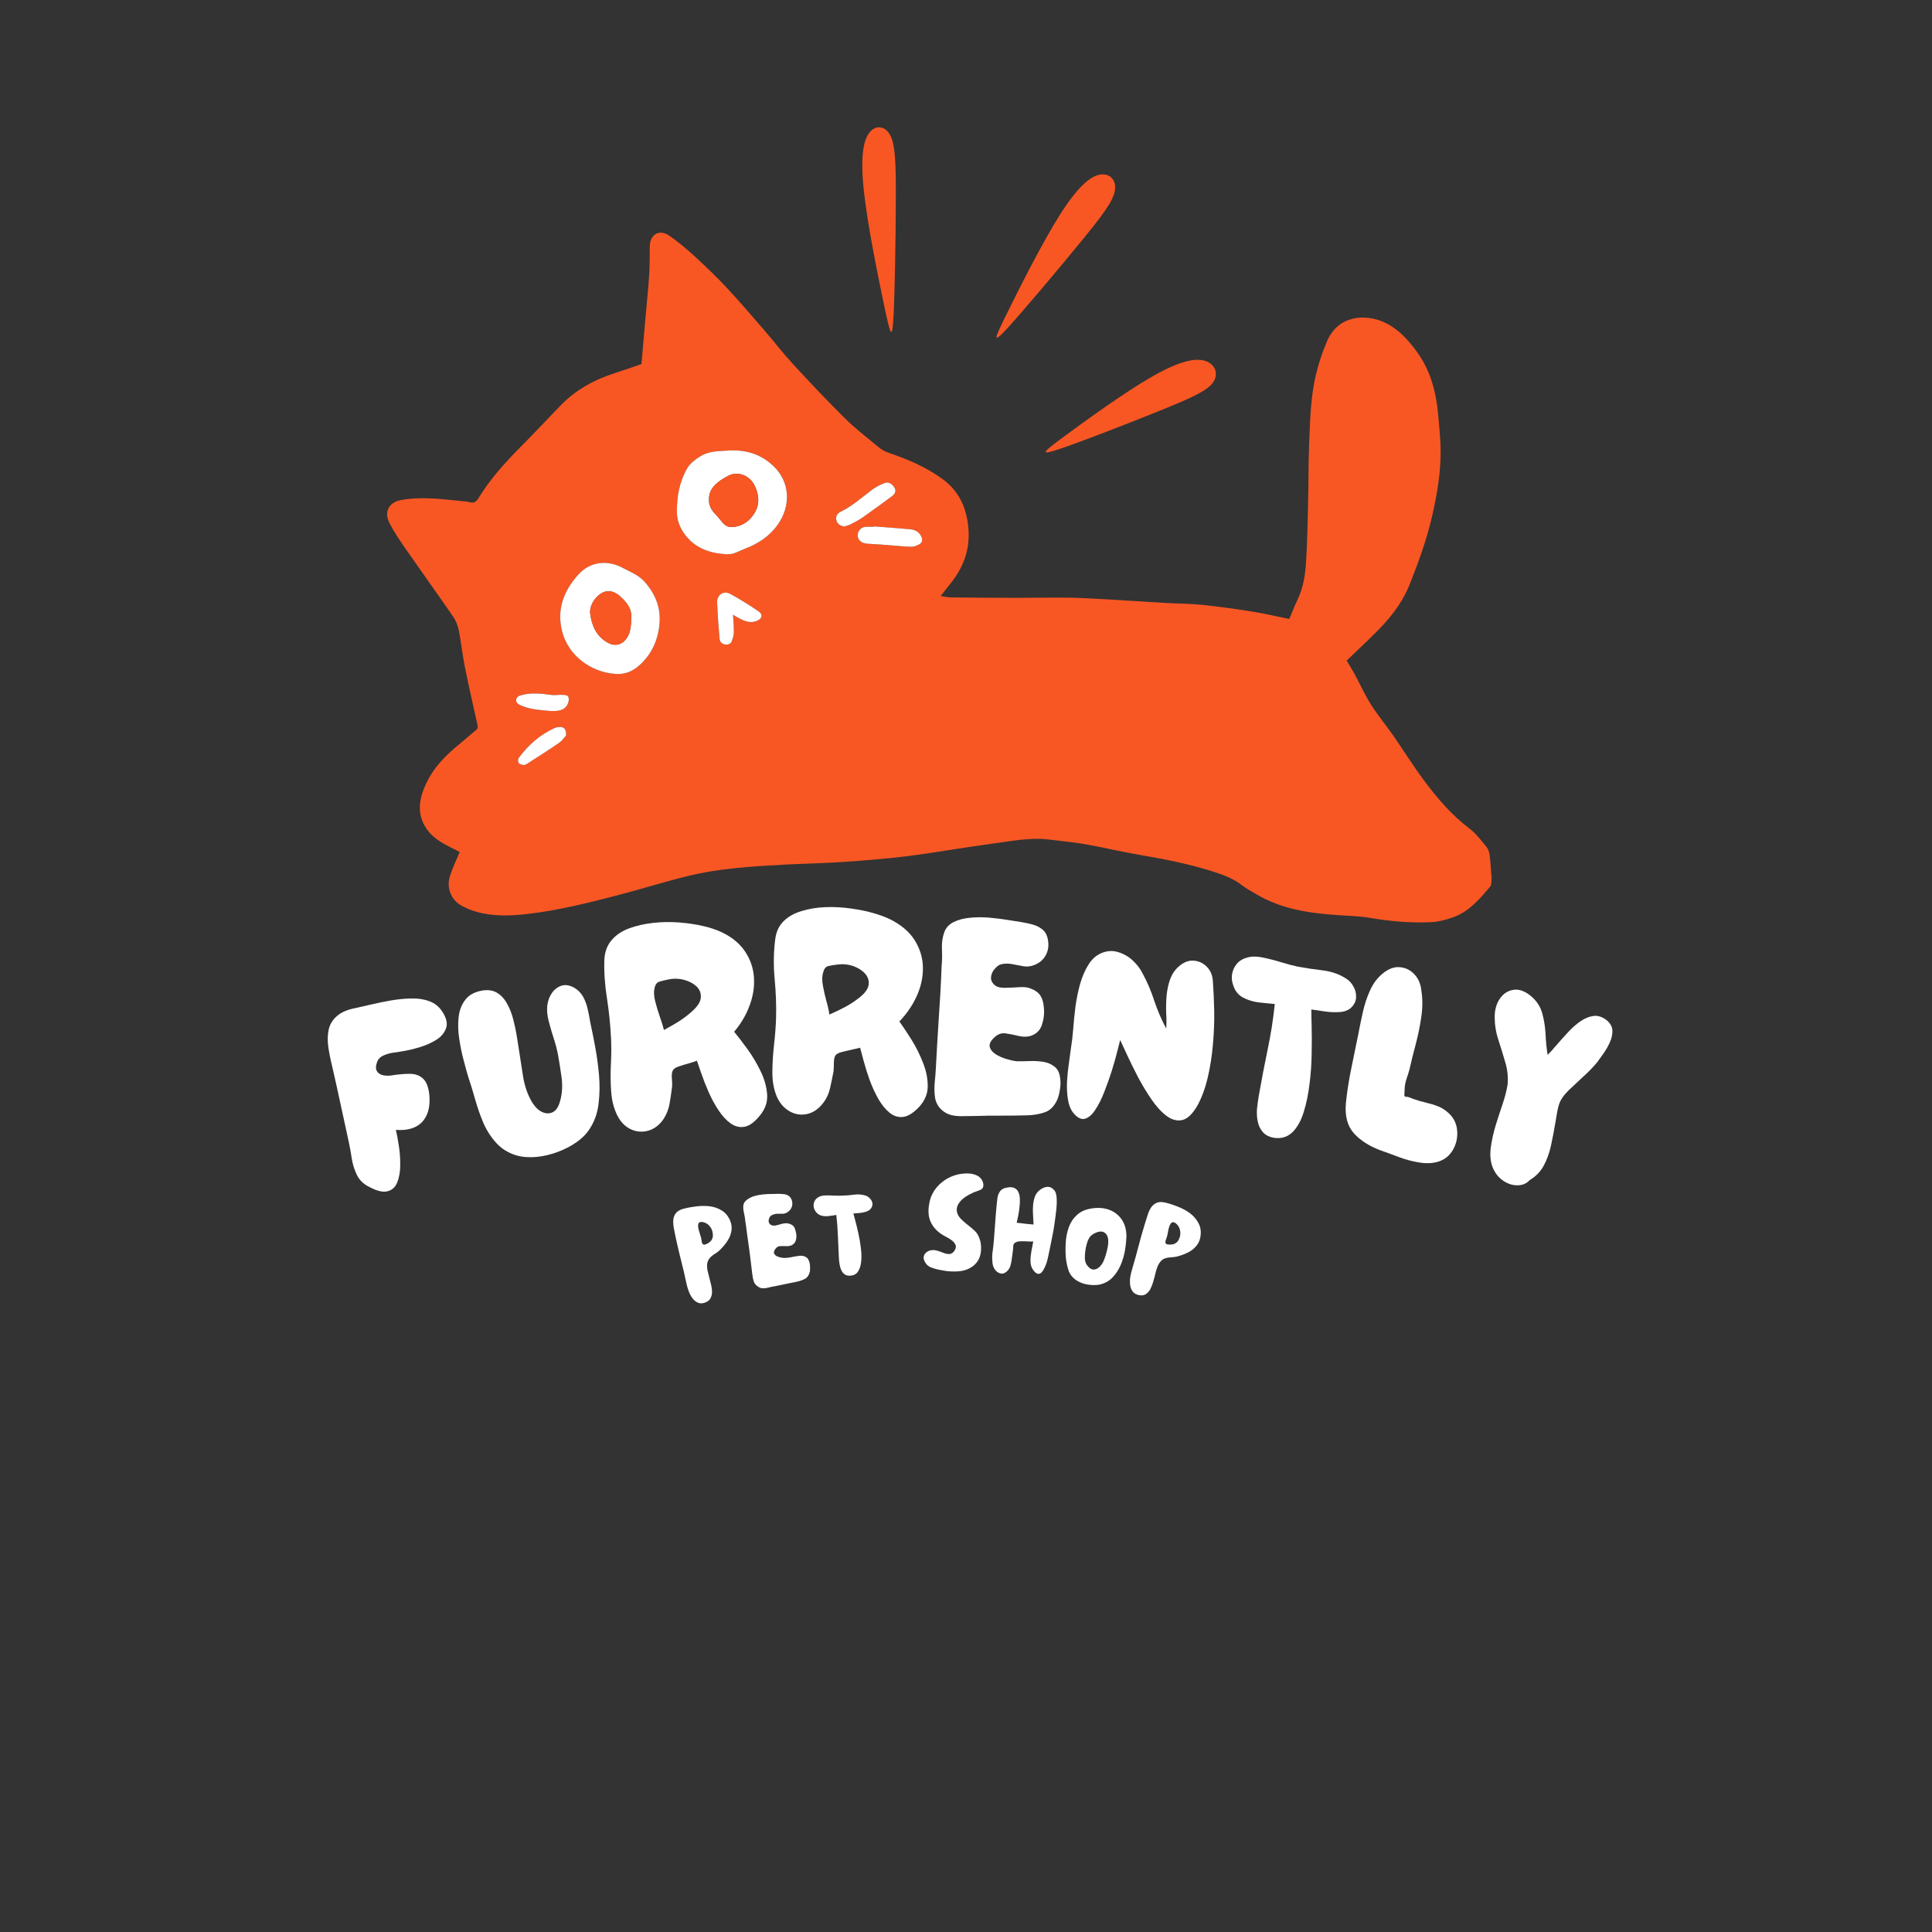 <svg xmlns="http://www.w3.org/2000/svg" xmlns:xlink="http://www.w3.org/1999/xlink" width="250" zoomAndPan="magnify" viewBox="0 0 187.5 187.5" height="250" preserveAspectRatio="xMidYMid meet" version="1.0"><rect x="0" y="0" width="187.5" height="187.5" fill="#333333" stroke="none"/><defs><g/><clipPath id="5a9a03a609"><path d="M 37.238 22.211 L 144.953 22.211 L 144.953 89.531 L 37.238 89.531 Z M 37.238 22.211 " clip-rule="nonzero"/></clipPath><clipPath id="19336f5b92"><path d="M 83 12 L 118 12 L 118 44 L 83 44 Z M 83 12 " clip-rule="nonzero"/></clipPath><clipPath id="fd7d60e9bd"><path d="M 75.223 22.48 L 93.137 3.391 L 123.137 31.547 L 105.219 50.637 Z M 75.223 22.48 " clip-rule="nonzero"/></clipPath><clipPath id="65a1cf125c"><path d="M 75.223 22.48 L 93.137 3.391 L 123.137 31.547 L 105.219 50.637 Z M 75.223 22.48 " clip-rule="nonzero"/></clipPath><clipPath id="de52b687af"><rect x="0" width="133" y="0" height="50"/></clipPath><clipPath id="48ba3aa946"><rect x="0" width="56" y="0" height="24"/></clipPath></defs><g clip-path="url(#5a9a03a609)"><path fill="#f85724" d="M 44.617 82.684 C 44.008 82.363 43.316 82.062 42.695 81.656 C 41.754 81.051 41.051 80.219 40.816 79.09 C 40.598 78.031 40.902 77.035 41.34 76.082 C 41.977 74.684 42.988 73.578 44.141 72.59 C 44.848 71.984 45.57 71.398 46.273 70.785 C 46.352 70.719 46.379 70.543 46.355 70.434 C 45.953 68.562 45.512 66.699 45.133 64.82 C 44.887 63.617 44.766 62.387 44.527 61.184 C 44.434 60.715 44.242 60.227 43.973 59.836 C 42.461 57.641 40.902 55.477 39.383 53.289 C 38.816 52.473 38.25 51.648 37.801 50.766 C 37.258 49.699 37.711 48.766 38.891 48.539 C 39.746 48.371 40.641 48.336 41.516 48.359 C 42.602 48.383 43.688 48.527 44.77 48.625 C 45.039 48.652 45.316 48.664 45.578 48.734 C 45.977 48.844 46.207 48.719 46.422 48.367 C 47.547 46.531 48.969 44.941 50.48 43.418 C 51.797 42.094 53.07 40.73 54.367 39.387 C 55.84 37.863 57.625 36.863 59.633 36.223 C 60.527 35.934 61.414 35.617 62.254 35.332 C 62.387 33.812 62.512 32.312 62.645 30.816 C 62.766 29.434 62.914 28.055 63.004 26.672 C 63.066 25.754 63.051 24.828 63.062 23.906 C 63.078 22.754 63.984 22.211 64.938 22.863 C 65.816 23.469 66.645 24.164 67.43 24.887 C 68.504 25.871 69.551 26.879 70.543 27.941 C 71.77 29.254 72.938 30.625 74.117 31.984 C 75.082 33.102 75.98 34.273 76.98 35.359 C 78.617 37.133 80.273 38.891 81.988 40.586 C 83 41.586 84.133 42.461 85.23 43.371 C 85.52 43.609 85.867 43.816 86.219 43.938 C 88.105 44.57 89.926 45.344 91.535 46.539 C 93.02 47.645 93.734 49.148 93.953 50.969 C 94.164 52.699 93.801 54.273 92.895 55.719 C 92.43 56.457 91.844 57.121 91.293 57.844 C 91.59 57.887 91.926 57.973 92.258 57.977 C 94.297 58 96.332 58.016 98.371 58.02 C 100.176 58.02 101.977 57.984 103.781 58.004 C 105.012 58.023 106.246 58.102 107.473 58.172 C 109.402 58.281 111.332 58.414 113.262 58.523 C 114.402 58.59 115.547 58.582 116.68 58.703 C 118.328 58.875 119.973 59.105 121.609 59.367 C 122.809 59.559 123.992 59.844 125.121 60.074 C 125.398 59.422 125.652 58.777 125.949 58.152 C 126.504 56.98 126.684 55.719 126.758 54.453 C 126.879 52.527 126.91 50.59 126.953 48.656 C 127 46.812 126.973 44.969 127.051 43.125 C 127.148 40.848 127.18 38.555 127.719 36.324 C 127.984 35.238 128.34 34.156 128.785 33.125 C 129.891 30.547 132.539 30.461 134.32 31.273 C 135.676 31.895 136.629 32.941 137.492 34.121 C 138.859 35.988 139.395 38.117 139.586 40.371 C 139.672 41.418 139.789 42.465 139.809 43.512 C 139.852 45.742 139.484 47.93 138.984 50.094 C 138.461 52.355 137.676 54.539 136.82 56.691 C 136.254 58.113 135.383 59.379 134.363 60.5 C 133.223 61.754 131.953 62.887 130.691 64.113 C 130.902 64.465 131.191 64.918 131.445 65.387 C 131.984 66.375 132.445 67.414 133.043 68.363 C 133.699 69.402 134.492 70.352 135.195 71.359 C 136.207 72.816 137.145 74.328 138.203 75.75 C 139.492 77.484 140.898 79.117 142.641 80.438 C 143.27 80.914 143.758 81.578 144.266 82.195 C 144.438 82.402 144.531 82.707 144.566 82.98 C 144.652 83.605 144.68 84.242 144.73 84.871 C 144.742 85 144.773 85.133 144.758 85.258 C 144.727 85.527 144.762 85.875 144.609 86.055 C 143.605 87.25 142.582 88.457 141.062 89.008 C 140.352 89.266 139.59 89.465 138.844 89.5 C 136.871 89.586 134.91 89.414 132.957 89.078 C 131.992 88.91 131 88.887 130.02 88.824 C 127.199 88.641 124.426 88.27 121.938 86.789 C 121.469 86.512 120.977 86.258 120.551 85.926 C 119.641 85.215 118.582 84.852 117.504 84.516 C 115.355 83.848 113.16 83.402 110.941 83.027 C 109.059 82.715 107.199 82.262 105.32 81.93 C 104.176 81.727 103.016 81.633 101.863 81.484 C 100.004 81.246 98.188 81.629 96.367 81.867 C 93.617 82.23 90.887 82.73 88.137 83.078 C 86.004 83.348 83.859 83.512 81.711 83.66 C 79.887 83.785 78.059 83.809 76.23 83.906 C 73.059 84.078 69.879 84.254 66.781 85.012 C 64.477 85.574 62.207 86.297 59.906 86.891 C 57.027 87.641 54.137 88.363 51.172 88.703 C 49.516 88.895 47.855 88.945 46.227 88.488 C 45.73 88.348 45.246 88.141 44.793 87.895 C 43.785 87.348 43.305 86.172 43.668 85.023 C 43.922 84.215 44.301 83.449 44.617 82.684 Z M 70.875 43.711 C 70.016 43.809 68.914 43.68 67.91 44.32 C 67.418 44.641 66.977 44.957 66.684 45.465 C 65.934 46.77 65.684 48.195 65.691 49.676 C 65.695 50.488 65.977 51.215 66.465 51.867 C 67.477 53.227 68.898 53.695 70.516 53.793 C 71.199 53.832 71.73 53.465 72.312 53.246 C 73.594 52.758 74.699 52.039 75.504 50.883 C 76.738 49.113 76.723 46.789 75.039 45.211 C 73.922 44.164 72.617 43.668 70.875 43.711 Z M 59.832 65.41 C 60.664 65.449 61.383 65.152 62 64.617 C 63.168 63.594 63.801 62.281 63.984 60.746 C 64.188 59.086 63.648 57.676 62.547 56.449 C 61.957 55.793 61.145 55.492 60.398 55.094 C 58.898 54.301 57.242 54.512 56.109 55.781 C 54.719 57.34 54.004 59.117 54.555 61.289 C 55.164 63.664 57.406 65.285 59.832 65.41 Z M 71.137 59.66 C 71.422 59.82 71.629 59.953 71.844 60.059 C 72.348 60.312 72.855 60.496 73.43 60.266 C 73.98 60.043 74.082 59.637 73.586 59.309 C 72.703 58.715 71.805 58.148 70.871 57.637 C 70.219 57.281 69.566 57.734 69.598 58.492 C 69.645 59.656 69.738 60.816 69.832 61.977 C 69.852 62.277 70.051 62.484 70.34 62.539 C 70.621 62.594 70.906 62.523 71.016 62.23 C 71.125 61.949 71.215 61.641 71.219 61.344 C 71.23 60.801 71.172 60.262 71.137 59.66 Z M 84.777 51.086 C 84.777 51.102 84.773 51.113 84.773 51.125 C 84.516 51.125 84.254 51.113 83.992 51.129 C 83.566 51.156 83.234 51.531 83.242 51.961 C 83.246 52.438 83.625 52.738 84.234 52.77 C 84.777 52.797 85.32 52.836 85.863 52.875 C 86.715 52.938 87.566 53.031 88.422 53.062 C 88.676 53.074 88.957 52.961 89.188 52.84 C 89.52 52.668 89.566 52.383 89.402 52.043 C 89.184 51.598 88.789 51.41 88.34 51.367 C 87.152 51.254 85.965 51.18 84.777 51.086 Z M 81.945 51.09 C 82.137 51.027 82.344 50.988 82.52 50.898 C 82.934 50.684 83.352 50.477 83.73 50.211 C 84.684 49.543 85.617 48.852 86.555 48.164 C 86.93 47.887 87 47.578 86.75 47.234 C 86.527 46.938 86.207 46.734 85.844 46.879 C 85.418 47.047 84.992 47.262 84.629 47.535 C 83.637 48.281 82.715 49.117 81.582 49.668 C 81.281 49.812 81.078 50.094 81.164 50.469 C 81.254 50.844 81.539 51.047 81.945 51.09 Z M 54.934 71.375 C 54.969 70.793 54.758 70.551 54.355 70.555 C 54.18 70.559 53.988 70.582 53.832 70.652 C 52.398 71.305 51.258 72.312 50.332 73.574 C 50.254 73.684 50.262 73.953 50.344 74.059 C 50.441 74.176 50.664 74.223 50.836 74.242 C 50.949 74.254 51.082 74.168 51.188 74.102 C 52.219 73.438 53.258 72.785 54.266 72.09 C 54.566 71.883 54.777 71.547 54.934 71.375 Z M 53.352 68.996 C 54.453 69.062 54.93 68.82 55.156 68.168 C 55.219 67.988 55.223 67.695 55.117 67.566 C 55.012 67.445 54.734 67.441 54.531 67.434 C 54.191 67.418 53.84 67.488 53.504 67.445 C 52.555 67.312 51.613 67.203 50.664 67.445 C 50.391 67.52 50.113 67.609 50.098 67.938 C 50.082 68.242 50.316 68.355 50.574 68.469 C 51.555 68.895 52.602 68.918 53.352 68.996 Z M 53.352 68.996 " fill-opacity="1" fill-rule="nonzero"/></g><path fill="#ffffff" d="M 70.875 43.711 C 72.617 43.668 73.922 44.164 75.039 45.211 C 76.723 46.789 76.738 49.113 75.504 50.883 C 74.699 52.035 73.594 52.758 72.312 53.246 C 71.73 53.465 71.199 53.836 70.516 53.793 C 68.898 53.695 67.477 53.227 66.461 51.867 C 65.977 51.215 65.695 50.488 65.691 49.676 C 65.684 48.195 65.934 46.77 66.684 45.465 C 66.977 44.957 67.418 44.641 67.91 44.32 C 68.914 43.676 70.016 43.809 70.875 43.711 Z M 68.812 48.48 C 68.781 49.055 69.043 49.5 69.426 49.898 C 69.594 50.07 69.754 50.254 69.902 50.441 C 70.234 50.863 70.531 51.23 71.199 51.145 C 72.188 51.016 72.848 50.461 73.289 49.676 C 73.742 48.867 73.648 47.969 73.246 47.141 C 72.762 46.148 71.633 45.703 70.742 46.145 C 70.375 46.328 70.012 46.543 69.691 46.797 C 69.16 47.223 68.781 47.75 68.812 48.48 Z M 68.812 48.48 " fill-opacity="1" fill-rule="nonzero"/><path fill="#ffffff" d="M 59.832 65.41 C 57.406 65.285 55.164 63.664 54.555 61.289 C 54.004 59.117 54.719 57.34 56.109 55.781 C 57.242 54.512 58.898 54.301 60.398 55.094 C 61.145 55.492 61.957 55.789 62.547 56.449 C 63.648 57.676 64.188 59.086 63.984 60.746 C 63.801 62.281 63.168 63.594 62 64.613 C 61.383 65.152 60.668 65.449 59.832 65.41 Z M 57.266 59.418 C 57.285 59.543 57.305 59.75 57.348 59.953 C 57.559 61.031 58.066 61.906 59.086 62.422 C 59.664 62.711 60.266 62.598 60.695 62.098 C 61.277 61.418 61.242 60.566 61.258 59.758 C 61.27 59.129 60.902 58.59 60.473 58.156 C 60.098 57.773 59.676 57.398 59.09 57.375 C 58.238 57.34 57.266 58.398 57.266 59.418 Z M 57.266 59.418 " fill-opacity="1" fill-rule="nonzero"/><path fill="#ffffff" d="M 71.137 59.66 C 71.172 60.262 71.23 60.801 71.219 61.344 C 71.215 61.641 71.125 61.949 71.016 62.23 C 70.906 62.523 70.621 62.594 70.34 62.539 C 70.047 62.484 69.852 62.277 69.832 61.977 C 69.738 60.816 69.645 59.656 69.598 58.492 C 69.562 57.734 70.219 57.281 70.871 57.637 C 71.805 58.148 72.707 58.715 73.586 59.309 C 74.082 59.637 73.98 60.043 73.43 60.266 C 72.855 60.496 72.348 60.312 71.844 60.059 C 71.629 59.953 71.422 59.82 71.137 59.66 Z M 71.137 59.66 " fill-opacity="1" fill-rule="nonzero"/><path fill="#ffffff" d="M 84.777 51.086 C 85.965 51.176 87.152 51.254 88.34 51.367 C 88.789 51.41 89.184 51.602 89.402 52.043 C 89.566 52.383 89.52 52.668 89.188 52.84 C 88.953 52.961 88.676 53.074 88.422 53.066 C 87.566 53.031 86.715 52.938 85.863 52.875 C 85.32 52.836 84.777 52.797 84.234 52.77 C 83.625 52.738 83.246 52.438 83.242 51.961 C 83.234 51.531 83.566 51.156 83.992 51.129 C 84.254 51.113 84.516 51.125 84.773 51.125 C 84.773 51.113 84.777 51.102 84.777 51.086 Z M 84.777 51.086 " fill-opacity="1" fill-rule="nonzero"/><path fill="#ffffff" d="M 81.945 51.09 C 81.539 51.047 81.254 50.844 81.168 50.469 C 81.078 50.094 81.281 49.812 81.582 49.668 C 82.715 49.117 83.637 48.281 84.629 47.535 C 84.992 47.262 85.418 47.047 85.844 46.879 C 86.211 46.734 86.531 46.938 86.75 47.234 C 87 47.578 86.93 47.887 86.555 48.164 C 85.617 48.852 84.684 49.543 83.73 50.211 C 83.352 50.477 82.934 50.684 82.523 50.898 C 82.344 50.988 82.137 51.027 81.945 51.09 Z M 81.945 51.09 " fill-opacity="1" fill-rule="nonzero"/><path fill="#ffffff" d="M 54.934 71.375 C 54.777 71.547 54.566 71.883 54.266 72.09 C 53.258 72.785 52.219 73.438 51.188 74.102 C 51.082 74.168 50.949 74.254 50.836 74.242 C 50.664 74.223 50.441 74.176 50.344 74.059 C 50.262 73.953 50.254 73.684 50.332 73.574 C 51.254 72.312 52.398 71.305 53.832 70.652 C 53.988 70.582 54.18 70.559 54.355 70.555 C 54.758 70.551 54.969 70.793 54.934 71.375 Z M 54.934 71.375 " fill-opacity="1" fill-rule="nonzero"/><path fill="#ffffff" d="M 53.352 68.996 C 52.602 68.918 51.555 68.895 50.574 68.469 C 50.316 68.355 50.082 68.242 50.098 67.938 C 50.113 67.609 50.391 67.52 50.664 67.445 C 51.613 67.203 52.555 67.312 53.504 67.445 C 53.84 67.492 54.191 67.422 54.531 67.434 C 54.734 67.441 55.012 67.445 55.117 67.566 C 55.223 67.695 55.219 67.988 55.156 68.168 C 54.93 68.82 54.453 69.066 53.352 68.996 Z M 53.352 68.996 " fill-opacity="1" fill-rule="nonzero"/><path fill="#f85724" d="M 68.812 48.48 C 68.781 47.75 69.16 47.223 69.691 46.797 C 70.012 46.539 70.375 46.328 70.742 46.145 C 71.633 45.703 72.762 46.148 73.242 47.141 C 73.648 47.969 73.742 48.867 73.289 49.676 C 72.848 50.457 72.188 51.016 71.199 51.145 C 70.531 51.23 70.234 50.863 69.902 50.441 C 69.75 50.254 69.59 50.07 69.426 49.895 C 69.043 49.5 68.781 49.055 68.812 48.48 Z M 68.812 48.48 " fill-opacity="1" fill-rule="nonzero"/><path fill="#f85724" d="M 57.266 59.418 C 57.266 58.398 58.238 57.34 59.09 57.375 C 59.676 57.398 60.098 57.773 60.473 58.156 C 60.902 58.59 61.27 59.129 61.258 59.758 C 61.242 60.566 61.277 61.418 60.695 62.098 C 60.266 62.598 59.664 62.711 59.086 62.422 C 58.066 61.906 57.559 61.031 57.344 59.953 C 57.305 59.75 57.285 59.543 57.266 59.418 Z M 57.266 59.418 " fill-opacity="1" fill-rule="nonzero"/><g clip-path="url(#19336f5b92)"><g clip-path="url(#fd7d60e9bd)"><g clip-path="url(#65a1cf125c)"><path fill="#f85724" d="M 86.938 19.477 C 86.926 23.066 86.844 28.445 86.711 30.789 C 86.582 33.137 86.398 32.449 85.805 29.641 C 85.215 26.836 84.211 21.91 83.848 18.617 C 83.484 15.324 83.762 13.664 84.367 12.883 C 84.973 12.098 85.906 12.191 86.402 13.141 C 86.898 14.086 86.953 15.887 86.938 19.477 Z M 111.855 36.523 C 109.215 38.031 105.48 40.734 103.363 42.293 C 101.246 43.855 100.742 44.273 102.805 43.582 C 104.867 42.895 109.496 41.098 112.566 39.855 C 115.637 38.613 117.145 37.934 117.723 37.117 C 118.297 36.301 117.945 35.352 116.992 35.031 C 116.043 34.711 114.496 35.02 111.855 36.523 Z M 106.734 16.949 C 105.777 17.125 104.551 18.18 102.844 20.875 C 101.145 23.57 98.961 27.906 97.734 30.395 C 96.508 32.883 96.234 33.516 97.762 31.859 C 99.285 30.199 102.609 26.25 104.793 23.586 C 106.977 20.922 108.02 19.543 108.199 18.508 C 108.379 17.469 107.691 16.773 106.734 16.949 Z M 106.734 16.949 " fill-opacity="1" fill-rule="nonzero"/></g></g></g><g transform="matrix(1, 0, 0, 1, 27, 80)"><g clip-path="url(#de52b687af)"><g fill="#ffffff" fill-opacity="1"><g transform="translate(7.686, 36.325)"><g><path d="M 0.969 -1.234 C 0.488 -1.504 0.141 -1.879 -0.078 -2.359 C -0.305 -2.836 -0.461 -3.348 -0.547 -3.891 C -0.629 -4.441 -0.723 -4.961 -0.828 -5.453 L -2.047 -11.062 C -2.18 -11.676 -2.32 -12.297 -2.469 -12.922 C -2.625 -13.547 -2.742 -14.156 -2.828 -14.75 C -2.91 -15.352 -2.895 -15.91 -2.781 -16.422 C -2.664 -16.93 -2.398 -17.363 -1.984 -17.719 C -1.578 -18.082 -0.969 -18.344 -0.156 -18.5 C 0.258 -18.594 0.766 -18.707 1.359 -18.844 C 1.961 -18.988 2.598 -19.117 3.266 -19.234 C 3.93 -19.348 4.586 -19.41 5.234 -19.422 C 5.879 -19.441 6.461 -19.352 6.984 -19.156 C 7.504 -18.969 7.922 -18.633 8.234 -18.156 C 8.648 -17.52 8.77 -16.973 8.594 -16.516 C 8.426 -16.055 8.102 -15.68 7.625 -15.391 C 7.145 -15.098 6.613 -14.863 6.031 -14.688 C 5.457 -14.52 4.957 -14.398 4.531 -14.328 C 4.25 -14.273 3.914 -14.223 3.531 -14.172 C 3.156 -14.117 2.82 -14.023 2.531 -13.891 C 2.238 -13.766 2.035 -13.566 1.922 -13.297 C 1.773 -12.891 1.766 -12.582 1.891 -12.375 C 2.016 -12.164 2.219 -12.031 2.5 -11.969 C 2.789 -11.914 3.094 -11.914 3.406 -11.969 C 4.051 -12.07 4.629 -12.117 5.141 -12.109 C 5.66 -12.098 6.078 -11.938 6.391 -11.625 C 6.711 -11.32 6.91 -10.785 6.984 -10.016 C 7.078 -8.898 6.844 -8.039 6.281 -7.438 C 5.719 -6.844 4.867 -6.586 3.734 -6.672 C 3.828 -6.285 3.922 -5.781 4.016 -5.156 C 4.117 -4.531 4.164 -3.895 4.156 -3.25 C 4.156 -2.602 4.055 -2.039 3.859 -1.562 C 3.672 -1.094 3.344 -0.805 2.875 -0.703 C 2.414 -0.598 1.781 -0.773 0.969 -1.234 Z M 0.969 -1.234 "/></g></g></g><g fill="#ffffff" fill-opacity="1"><g transform="translate(19.46, 33.375)"><g><path d="M 3.641 -1.25 C 2.859 -1.488 2.211 -1.891 1.703 -2.453 C 1.191 -3.016 0.773 -3.66 0.453 -4.391 C 0.141 -5.129 -0.125 -5.891 -0.344 -6.672 C -0.562 -7.453 -0.785 -8.18 -1.016 -8.859 C -1.148 -9.305 -1.301 -9.852 -1.469 -10.5 C -1.645 -11.156 -1.785 -11.844 -1.891 -12.562 C -2.004 -13.281 -2.023 -13.969 -1.953 -14.625 C -1.891 -15.281 -1.68 -15.844 -1.328 -16.312 C -0.984 -16.789 -0.441 -17.098 0.297 -17.234 C 0.879 -17.336 1.367 -17.27 1.766 -17.031 C 2.172 -16.789 2.5 -16.438 2.75 -15.969 C 3.008 -15.508 3.207 -15.008 3.344 -14.469 C 3.488 -13.926 3.602 -13.391 3.688 -12.859 C 3.77 -12.328 3.844 -11.863 3.906 -11.469 C 4.031 -10.664 4.164 -9.797 4.312 -8.859 C 4.469 -7.922 4.766 -7.086 5.203 -6.359 C 5.484 -5.922 5.801 -5.617 6.156 -5.453 C 6.52 -5.285 6.863 -5.281 7.188 -5.438 C 7.508 -5.594 7.742 -5.945 7.891 -6.5 C 8.098 -7.219 8.148 -7.973 8.047 -8.766 C 7.941 -9.555 7.82 -10.316 7.688 -11.047 C 7.594 -11.535 7.457 -12.051 7.281 -12.594 C 7.102 -13.145 6.941 -13.695 6.797 -14.25 C 6.648 -14.812 6.602 -15.332 6.656 -15.812 C 6.719 -16.27 6.867 -16.672 7.109 -17.016 C 7.359 -17.367 7.672 -17.602 8.047 -17.719 C 8.43 -17.832 8.848 -17.758 9.297 -17.5 C 9.66 -17.281 9.941 -16.988 10.141 -16.625 C 10.336 -16.258 10.484 -15.859 10.578 -15.422 C 10.68 -14.992 10.758 -14.594 10.812 -14.219 C 10.969 -13.508 11.129 -12.707 11.297 -11.812 C 11.461 -10.926 11.586 -10.008 11.672 -9.062 C 11.754 -8.113 11.742 -7.207 11.641 -6.344 C 11.547 -5.477 11.301 -4.711 10.906 -4.047 C 10.613 -3.516 10.18 -3.035 9.609 -2.609 C 9.035 -2.191 8.398 -1.852 7.703 -1.594 C 7.016 -1.332 6.312 -1.164 5.594 -1.094 C 4.875 -1.031 4.223 -1.082 3.641 -1.25 Z M 3.641 -1.25 "/></g></g></g><g fill="#ffffff" fill-opacity="1"><g transform="translate(32.497, 30.882)"><g><path d="M 14.266 -2.641 C 13.754 -1.992 13.254 -1.625 12.766 -1.531 C 12.285 -1.445 11.832 -1.555 11.406 -1.859 C 10.988 -2.16 10.602 -2.578 10.25 -3.109 C 9.895 -3.641 9.578 -4.219 9.297 -4.844 C 9.023 -5.469 8.789 -6.062 8.594 -6.625 C 8.406 -7.188 8.254 -7.625 8.141 -7.938 C 8.004 -7.883 7.766 -7.805 7.422 -7.703 C 7.078 -7.609 6.75 -7.508 6.438 -7.406 C 6.125 -7.301 5.926 -7.188 5.844 -7.062 C 5.727 -6.914 5.68 -6.66 5.703 -6.297 C 5.734 -5.941 5.742 -5.672 5.734 -5.484 C 5.672 -4.953 5.594 -4.41 5.5 -3.859 C 5.414 -3.305 5.223 -2.789 4.922 -2.312 C 4.523 -1.719 4.031 -1.332 3.438 -1.156 C 2.852 -0.988 2.285 -1.031 1.734 -1.281 C 1.18 -1.539 0.742 -1.984 0.422 -2.609 C 0.066 -3.316 -0.133 -4.117 -0.188 -5.016 C -0.25 -5.91 -0.254 -6.816 -0.203 -7.734 C -0.16 -8.648 -0.16 -9.484 -0.203 -10.234 C -0.266 -11.473 -0.395 -12.734 -0.594 -14.016 C -0.801 -15.305 -0.883 -16.555 -0.844 -17.766 C -0.801 -18.516 -0.566 -19.141 -0.141 -19.641 C 0.285 -20.141 0.848 -20.52 1.547 -20.781 C 2.254 -21.039 3.023 -21.219 3.859 -21.312 C 4.691 -21.406 5.531 -21.422 6.375 -21.359 C 7.219 -21.297 8 -21.18 8.719 -21.016 C 9.445 -20.848 10.055 -20.645 10.547 -20.406 C 11.555 -19.926 12.316 -19.297 12.828 -18.516 C 13.336 -17.742 13.617 -16.91 13.672 -16.016 C 13.734 -15.117 13.594 -14.211 13.25 -13.297 C 12.914 -12.379 12.414 -11.531 11.75 -10.75 C 12.133 -10.289 12.566 -9.727 13.047 -9.062 C 13.523 -8.406 13.945 -7.695 14.312 -6.938 C 14.688 -6.176 14.898 -5.422 14.953 -4.672 C 15.004 -3.93 14.773 -3.254 14.266 -2.641 Z M 4.938 -10.922 C 5.426 -11.18 5.906 -11.457 6.375 -11.75 C 6.852 -12.051 7.297 -12.391 7.703 -12.766 C 8.223 -13.234 8.492 -13.672 8.516 -14.078 C 8.547 -14.492 8.41 -14.848 8.109 -15.141 C 7.805 -15.43 7.41 -15.645 6.922 -15.781 C 6.43 -15.914 5.945 -15.938 5.469 -15.844 C 5.07 -15.77 4.742 -15.691 4.484 -15.609 C 4.234 -15.523 4.078 -15.297 4.016 -14.922 C 3.941 -14.609 3.969 -14.195 4.094 -13.688 C 4.227 -13.176 4.379 -12.676 4.547 -12.188 C 4.723 -11.695 4.852 -11.273 4.938 -10.922 Z M 4.938 -10.922 "/></g></g></g><g fill="#ffffff" fill-opacity="1"><g transform="translate(47.802, 29.023)"><g><path d="M 14.422 -1.625 C 13.859 -1.02 13.332 -0.688 12.844 -0.625 C 12.363 -0.57 11.922 -0.711 11.516 -1.047 C 11.117 -1.379 10.758 -1.82 10.438 -2.375 C 10.125 -2.938 9.848 -3.535 9.609 -4.172 C 9.379 -4.816 9.188 -5.426 9.031 -6 C 8.883 -6.57 8.766 -7.02 8.672 -7.344 C 8.523 -7.301 8.281 -7.242 7.938 -7.172 C 7.594 -7.098 7.258 -7.02 6.938 -6.938 C 6.613 -6.852 6.406 -6.754 6.312 -6.641 C 6.195 -6.504 6.133 -6.254 6.125 -5.891 C 6.125 -5.523 6.113 -5.25 6.094 -5.062 C 6 -4.551 5.891 -4.02 5.766 -3.469 C 5.648 -2.914 5.422 -2.414 5.078 -1.969 C 4.641 -1.395 4.117 -1.039 3.516 -0.906 C 2.922 -0.781 2.359 -0.867 1.828 -1.172 C 1.297 -1.473 0.883 -1.941 0.594 -2.578 C 0.289 -3.305 0.145 -4.117 0.156 -5.016 C 0.164 -5.91 0.223 -6.812 0.328 -7.719 C 0.43 -8.633 0.492 -9.469 0.516 -10.219 C 0.547 -11.469 0.5 -12.738 0.375 -14.031 C 0.258 -15.32 0.273 -16.57 0.422 -17.781 C 0.504 -18.539 0.773 -19.148 1.234 -19.609 C 1.691 -20.066 2.281 -20.398 3 -20.609 C 3.719 -20.828 4.492 -20.953 5.328 -20.984 C 6.16 -21.016 7 -20.969 7.844 -20.844 C 8.688 -20.727 9.461 -20.562 10.172 -20.344 C 10.891 -20.125 11.484 -19.879 11.953 -19.609 C 12.93 -19.055 13.645 -18.375 14.094 -17.562 C 14.551 -16.758 14.773 -15.91 14.766 -15.016 C 14.766 -14.117 14.562 -13.223 14.156 -12.328 C 13.75 -11.441 13.191 -10.629 12.484 -9.891 C 12.828 -9.41 13.219 -8.82 13.656 -8.125 C 14.094 -7.426 14.461 -6.688 14.766 -5.906 C 15.078 -5.133 15.234 -4.375 15.234 -3.625 C 15.234 -2.883 14.961 -2.219 14.422 -1.625 Z M 5.688 -10.562 C 6.195 -10.781 6.695 -11.02 7.188 -11.281 C 7.676 -11.539 8.141 -11.844 8.578 -12.188 C 9.141 -12.625 9.445 -13.047 9.5 -13.453 C 9.551 -13.867 9.43 -14.234 9.141 -14.547 C 8.859 -14.859 8.477 -15.098 8 -15.266 C 7.531 -15.43 7.047 -15.484 6.547 -15.422 C 6.148 -15.379 5.828 -15.328 5.578 -15.266 C 5.328 -15.203 5.16 -14.984 5.078 -14.609 C 4.973 -14.297 4.969 -13.879 5.062 -13.359 C 5.156 -12.848 5.27 -12.344 5.406 -11.844 C 5.551 -11.344 5.645 -10.914 5.688 -10.562 Z M 5.688 -10.562 "/></g></g></g><g fill="#ffffff" fill-opacity="1"><g transform="translate(63.242, 28.289)"><g><path d="M 4.469 0.016 C 4.102 0.016 3.711 0.02 3.297 0.031 C 2.891 0.051 2.492 0.02 2.109 -0.062 C 1.723 -0.156 1.383 -0.344 1.094 -0.625 C 0.77 -0.945 0.57 -1.332 0.5 -1.781 C 0.438 -2.238 0.426 -2.711 0.469 -3.203 C 0.52 -3.703 0.555 -4.148 0.578 -4.547 C 0.617 -5.305 0.66 -6.066 0.703 -6.828 C 0.754 -7.586 0.801 -8.352 0.844 -9.125 C 0.906 -10.02 0.961 -10.922 1.016 -11.828 C 1.066 -12.734 1.109 -13.633 1.141 -14.531 C 1.191 -15.031 1.203 -15.582 1.172 -16.188 C 1.148 -16.801 1.227 -17.348 1.406 -17.828 C 1.57 -18.273 1.879 -18.602 2.328 -18.812 C 2.773 -19.031 3.289 -19.164 3.875 -19.219 C 4.469 -19.281 5.082 -19.285 5.719 -19.234 C 6.352 -19.18 6.953 -19.109 7.516 -19.016 C 8.078 -18.93 8.535 -18.859 8.891 -18.797 C 9.305 -18.734 9.703 -18.645 10.078 -18.531 C 10.453 -18.414 10.766 -18.238 11.016 -18 C 11.273 -17.758 11.43 -17.395 11.484 -16.906 C 11.547 -16.406 11.457 -15.945 11.219 -15.531 C 10.977 -15.125 10.625 -14.828 10.156 -14.641 C 9.789 -14.492 9.43 -14.453 9.078 -14.516 C 8.723 -14.578 8.363 -14.645 8 -14.719 C 7.645 -14.789 7.301 -14.789 6.969 -14.719 C 6.75 -14.676 6.531 -14.531 6.312 -14.281 C 6.094 -14.039 5.969 -13.77 5.938 -13.469 C 5.906 -13.164 6.039 -12.891 6.344 -12.641 C 6.562 -12.484 6.891 -12.41 7.328 -12.422 C 7.766 -12.43 8.211 -12.453 8.672 -12.484 C 9.129 -12.516 9.492 -12.473 9.766 -12.359 C 10.234 -12.18 10.555 -11.945 10.734 -11.656 C 10.922 -11.363 11.031 -10.984 11.062 -10.516 C 11.125 -9.961 11.062 -9.398 10.875 -8.828 C 10.688 -8.266 10.297 -7.898 9.703 -7.734 C 9.348 -7.648 8.961 -7.66 8.547 -7.766 C 8.141 -7.867 7.738 -7.945 7.344 -8 C 6.957 -8.051 6.609 -7.93 6.297 -7.641 C 5.91 -7.297 5.75 -6.984 5.812 -6.703 C 5.875 -6.43 6.062 -6.191 6.375 -5.984 C 6.688 -5.785 7.035 -5.629 7.422 -5.516 C 7.805 -5.398 8.125 -5.328 8.375 -5.297 C 8.758 -5.285 9.176 -5.289 9.625 -5.312 C 10.07 -5.332 10.508 -5.312 10.938 -5.25 C 11.363 -5.195 11.738 -5.047 12.062 -4.797 C 12.352 -4.586 12.535 -4.281 12.609 -3.875 C 12.691 -3.477 12.703 -3.078 12.641 -2.672 C 12.586 -2.266 12.504 -1.914 12.391 -1.625 C 12.109 -0.969 11.711 -0.547 11.203 -0.359 C 10.703 -0.172 10.113 -0.066 9.438 -0.047 C 8.613 -0.023 7.785 -0.016 6.953 -0.016 C 6.129 -0.023 5.301 -0.016 4.469 0.016 Z M 4.469 0.016 "/></g></g></g><g fill="#ffffff" fill-opacity="1"><g transform="translate(75.869, 28.432)"><g><path d="M 1.297 -0.422 C 1.023 -0.773 0.848 -1.227 0.766 -1.781 C 0.68 -2.332 0.656 -2.91 0.688 -3.516 C 0.727 -4.129 0.789 -4.723 0.875 -5.297 C 0.957 -5.879 1.023 -6.379 1.078 -6.797 C 1.16 -7.273 1.227 -7.852 1.281 -8.531 C 1.332 -9.219 1.406 -9.941 1.5 -10.703 C 1.602 -11.473 1.754 -12.219 1.953 -12.938 C 2.16 -13.656 2.43 -14.281 2.766 -14.812 C 3.098 -15.352 3.52 -15.727 4.031 -15.938 C 4.582 -16.164 5.117 -16.195 5.641 -16.031 C 6.172 -15.875 6.645 -15.602 7.062 -15.219 C 7.477 -14.832 7.801 -14.406 8.031 -13.938 C 8.488 -13.094 8.863 -12.211 9.156 -11.297 C 9.457 -10.391 9.844 -9.492 10.312 -8.609 C 10.344 -9.047 10.344 -9.535 10.312 -10.078 C 10.289 -10.629 10.301 -11.188 10.344 -11.75 C 10.395 -12.32 10.504 -12.852 10.672 -13.344 C 10.848 -13.844 11.117 -14.258 11.484 -14.594 C 11.961 -15.031 12.453 -15.234 12.953 -15.203 C 13.461 -15.172 13.895 -14.973 14.25 -14.609 C 14.613 -14.254 14.812 -13.77 14.844 -13.156 C 14.906 -12.32 14.945 -11.375 14.969 -10.312 C 14.988 -9.258 14.945 -8.176 14.844 -7.062 C 14.75 -5.957 14.582 -4.891 14.344 -3.859 C 14.102 -2.836 13.773 -1.941 13.359 -1.172 C 12.879 -0.328 12.383 0.148 11.875 0.266 C 11.375 0.379 10.867 0.25 10.359 -0.125 C 9.848 -0.508 9.359 -1.039 8.891 -1.719 C 8.422 -2.406 7.984 -3.129 7.578 -3.891 C 7.18 -4.66 6.832 -5.367 6.531 -6.016 C 6.227 -6.672 6 -7.164 5.844 -7.5 C 5.801 -7.312 5.707 -6.941 5.562 -6.391 C 5.426 -5.848 5.25 -5.223 5.031 -4.516 C 4.812 -3.816 4.566 -3.129 4.297 -2.453 C 4.035 -1.773 3.742 -1.195 3.422 -0.719 C 3.109 -0.238 2.773 0.047 2.422 0.141 C 2.066 0.242 1.691 0.055 1.297 -0.422 Z M 1.297 -0.422 "/></g></g></g><g fill="#ffffff" fill-opacity="1"><g transform="translate(90.124, 29.532)"><g><path d="M 6.609 0.906 C 6.098 0.832 5.711 0.648 5.453 0.359 C 5.191 0.066 5.02 -0.285 4.938 -0.703 C 4.852 -1.117 4.832 -1.551 4.875 -2 C 4.926 -2.445 4.984 -2.852 5.047 -3.219 C 5.305 -4.695 5.586 -6.164 5.891 -7.625 C 6.203 -9.094 6.438 -10.582 6.594 -12.094 C 6.125 -12.133 5.602 -12.188 5.031 -12.25 C 4.469 -12.32 3.953 -12.484 3.484 -12.734 C 3.023 -12.992 2.711 -13.398 2.547 -13.953 C 2.359 -14.492 2.383 -15.023 2.625 -15.547 C 2.875 -16.078 3.281 -16.422 3.844 -16.578 C 4.281 -16.723 4.801 -16.734 5.406 -16.609 C 6.02 -16.484 6.629 -16.328 7.234 -16.141 C 7.848 -15.953 8.379 -15.812 8.828 -15.719 C 9.578 -15.582 10.379 -15.461 11.234 -15.359 C 12.098 -15.254 12.859 -14.988 13.516 -14.562 C 13.816 -14.375 14.055 -14.113 14.234 -13.781 C 14.422 -13.445 14.504 -13.102 14.484 -12.75 C 14.473 -12.395 14.328 -12.07 14.047 -11.781 C 13.766 -11.5 13.379 -11.344 12.891 -11.312 C 12.41 -11.281 11.922 -11.301 11.422 -11.375 C 10.922 -11.457 10.492 -11.52 10.141 -11.562 C 10.141 -11.219 10.148 -10.66 10.172 -9.891 C 10.191 -9.117 10.191 -8.25 10.172 -7.281 C 10.16 -6.32 10.094 -5.348 9.969 -4.359 C 9.852 -3.367 9.664 -2.457 9.406 -1.625 C 9.156 -0.801 8.801 -0.156 8.344 0.312 C 7.883 0.781 7.305 0.977 6.609 0.906 Z M 6.609 0.906 "/></g></g></g><g fill="#ffffff" fill-opacity="1"><g transform="translate(102.277, 31.194)"><g><path d="M 10.297 1.547 C 9.742 1.711 9.133 1.738 8.469 1.625 C 7.801 1.52 7.133 1.344 6.469 1.094 C 5.812 0.844 5.227 0.629 4.719 0.453 C 3.602 0.035 2.734 -0.52 2.109 -1.219 C 1.484 -1.926 1.227 -2.906 1.344 -4.156 C 1.457 -5.258 1.633 -6.391 1.875 -7.547 C 2.113 -8.711 2.344 -9.832 2.562 -10.906 C 2.676 -11.52 2.816 -12.203 2.984 -12.953 C 3.148 -13.703 3.383 -14.41 3.688 -15.078 C 3.988 -15.754 4.406 -16.305 4.938 -16.734 C 5.488 -17.18 6.035 -17.379 6.578 -17.328 C 7.129 -17.285 7.598 -17.055 7.984 -16.641 C 8.379 -16.234 8.609 -15.691 8.672 -15.016 C 8.797 -14.203 8.789 -13.359 8.656 -12.484 C 8.531 -11.609 8.352 -10.738 8.125 -9.875 C 7.895 -9.02 7.691 -8.203 7.516 -7.422 C 7.441 -7.141 7.348 -6.836 7.234 -6.516 C 7.129 -6.203 7.066 -5.895 7.047 -5.594 C 7.023 -5.219 7.016 -4.984 7.016 -4.891 C 7.023 -4.797 7.086 -4.75 7.203 -4.75 C 7.328 -4.758 7.535 -4.695 7.828 -4.562 C 8.254 -4.406 8.676 -4.281 9.094 -4.188 C 9.508 -4.094 9.906 -3.973 10.281 -3.828 C 10.656 -3.68 11.016 -3.445 11.359 -3.125 C 11.836 -2.664 12.098 -2.102 12.141 -1.438 C 12.191 -0.781 12.055 -0.172 11.734 0.391 C 11.41 0.961 10.93 1.348 10.297 1.547 Z M 10.297 1.547 "/></g></g></g><g fill="#ffffff" fill-opacity="1"><g transform="translate(113.856, 33.423)"><g><path d="M 7.594 1.109 C 7.281 1.453 6.875 1.617 6.375 1.609 C 5.883 1.609 5.41 1.441 4.953 1.109 C 4.504 0.785 4.176 0.336 3.969 -0.234 C 3.781 -0.773 3.734 -1.391 3.828 -2.078 C 3.922 -2.766 4.078 -3.473 4.297 -4.203 C 4.523 -4.93 4.754 -5.633 4.984 -6.312 C 5.211 -7 5.367 -7.609 5.453 -8.141 C 5.523 -8.859 5.453 -9.582 5.234 -10.312 C 5.023 -11.039 4.801 -11.77 4.562 -12.5 C 4.32 -13.238 4.203 -13.984 4.203 -14.734 C 4.203 -15.422 4.367 -16.008 4.703 -16.5 C 5.035 -16.988 5.473 -17.273 6.016 -17.359 C 6.566 -17.453 7.148 -17.238 7.766 -16.719 C 8.305 -16.25 8.66 -15.691 8.828 -15.047 C 9.004 -14.398 9.109 -13.727 9.141 -13.031 C 9.172 -12.332 9.238 -11.672 9.344 -11.047 C 9.594 -11.297 9.883 -11.617 10.219 -12.016 C 10.562 -12.41 10.926 -12.816 11.312 -13.234 C 11.707 -13.66 12.113 -14.02 12.531 -14.312 C 12.957 -14.602 13.383 -14.773 13.812 -14.828 C 14.238 -14.879 14.664 -14.734 15.094 -14.391 C 15.426 -14.109 15.602 -13.789 15.625 -13.438 C 15.645 -13.082 15.57 -12.711 15.406 -12.328 C 15.238 -11.941 15.035 -11.578 14.797 -11.234 C 14.555 -10.891 14.348 -10.598 14.172 -10.359 C 13.816 -9.93 13.43 -9.523 13.016 -9.141 C 12.609 -8.754 12.203 -8.375 11.797 -8 C 11.379 -7.625 11.066 -7.297 10.859 -7.016 C 10.648 -6.742 10.5 -6.441 10.406 -6.109 C 10.312 -5.773 10.223 -5.32 10.141 -4.75 C 9.992 -3.852 9.836 -3.023 9.672 -2.266 C 9.504 -1.504 9.258 -0.832 8.938 -0.25 C 8.613 0.32 8.164 0.773 7.594 1.109 Z M 7.594 1.109 "/></g></g></g></g></g><g transform="matrix(1, 0, 0, 1, 63, 110)"><g clip-path="url(#48ba3aa946)"><g fill="#ffffff" fill-opacity="1"><g transform="translate(3.993, 16.789)"><g><path d="M 1.516 -0.406 C 1.223 -0.281 0.969 -0.266 0.75 -0.359 C 0.531 -0.453 0.344 -0.609 0.188 -0.828 C 0.031 -1.047 -0.086 -1.281 -0.172 -1.531 C -0.266 -1.789 -0.332 -2.023 -0.375 -2.234 C -0.531 -2.984 -0.703 -3.723 -0.891 -4.453 C -1.078 -5.18 -1.25 -5.91 -1.406 -6.641 C -1.457 -6.922 -1.516 -7.207 -1.578 -7.5 C -1.641 -7.801 -1.664 -8.078 -1.656 -8.328 C -1.645 -8.578 -1.57 -8.801 -1.438 -9 C -1.301 -9.207 -1.055 -9.363 -0.703 -9.469 C -0.328 -9.57 0.086 -9.648 0.547 -9.703 C 1.004 -9.766 1.453 -9.77 1.891 -9.719 C 2.328 -9.664 2.723 -9.523 3.078 -9.297 C 3.441 -9.066 3.711 -8.723 3.891 -8.266 C 4.016 -7.941 4.047 -7.617 3.984 -7.297 C 3.93 -6.984 3.812 -6.68 3.625 -6.391 C 3.445 -6.109 3.238 -5.848 3 -5.609 C 2.844 -5.43 2.641 -5.266 2.391 -5.109 C 2.141 -4.961 1.945 -4.789 1.812 -4.594 C 1.695 -4.426 1.633 -4.223 1.625 -3.984 C 1.625 -3.754 1.656 -3.523 1.719 -3.297 C 1.781 -3.066 1.832 -2.859 1.875 -2.672 C 1.926 -2.492 1.977 -2.289 2.031 -2.062 C 2.082 -1.844 2.109 -1.625 2.109 -1.406 C 2.109 -1.188 2.062 -0.988 1.969 -0.812 C 1.883 -0.633 1.734 -0.5 1.516 -0.406 Z M 1.734 -6.141 C 2.129 -6.379 2.27 -6.734 2.156 -7.203 C 2.125 -7.422 2.023 -7.625 1.859 -7.812 C 1.691 -8 1.5 -8.117 1.281 -8.172 C 1.051 -8.223 0.898 -8.203 0.828 -8.109 C 0.766 -8.016 0.742 -7.879 0.766 -7.703 C 0.785 -7.535 0.828 -7.359 0.891 -7.172 C 0.953 -6.984 1.004 -6.816 1.047 -6.672 C 1.078 -6.492 1.102 -6.344 1.125 -6.219 C 1.156 -6.102 1.211 -6.031 1.297 -6 C 1.379 -5.977 1.523 -6.023 1.734 -6.141 Z M 1.734 -6.141 "/></g></g></g><g fill="#ffffff" fill-opacity="1"><g transform="translate(10.082, 15.234)"><g><path d="M 2.047 -0.391 C 1.879 -0.367 1.703 -0.332 1.516 -0.281 C 1.328 -0.227 1.141 -0.203 0.953 -0.203 C 0.773 -0.211 0.609 -0.273 0.453 -0.391 C 0.273 -0.504 0.148 -0.66 0.078 -0.859 C 0.004 -1.066 -0.039 -1.281 -0.062 -1.5 C -0.094 -1.727 -0.117 -1.938 -0.141 -2.125 C -0.18 -2.477 -0.223 -2.832 -0.266 -3.188 C -0.316 -3.539 -0.363 -3.895 -0.406 -4.25 C -0.469 -4.656 -0.523 -5.066 -0.578 -5.484 C -0.629 -5.91 -0.688 -6.328 -0.75 -6.734 C -0.77 -6.973 -0.812 -7.227 -0.875 -7.5 C -0.945 -7.781 -0.969 -8.039 -0.938 -8.281 C -0.895 -8.488 -0.781 -8.66 -0.594 -8.797 C -0.406 -8.941 -0.18 -9.055 0.078 -9.141 C 0.348 -9.223 0.629 -9.281 0.922 -9.312 C 1.211 -9.344 1.488 -9.359 1.75 -9.359 C 2.02 -9.359 2.238 -9.363 2.406 -9.375 C 2.613 -9.375 2.801 -9.363 2.969 -9.344 C 3.145 -9.332 3.301 -9.281 3.438 -9.188 C 3.582 -9.102 3.691 -8.957 3.766 -8.75 C 3.836 -8.508 3.832 -8.285 3.75 -8.078 C 3.676 -7.879 3.539 -7.719 3.344 -7.594 C 3.195 -7.488 3.035 -7.438 2.859 -7.438 C 2.691 -7.438 2.523 -7.438 2.359 -7.438 C 2.191 -7.438 2.035 -7.398 1.891 -7.328 C 1.785 -7.305 1.691 -7.227 1.609 -7.094 C 1.535 -6.957 1.504 -6.816 1.516 -6.672 C 1.535 -6.535 1.617 -6.426 1.766 -6.344 C 1.898 -6.281 2.062 -6.27 2.25 -6.312 C 2.438 -6.363 2.633 -6.414 2.844 -6.469 C 3.062 -6.52 3.242 -6.531 3.391 -6.5 C 3.609 -6.457 3.773 -6.379 3.891 -6.266 C 4.004 -6.16 4.082 -6 4.125 -5.781 C 4.207 -5.531 4.227 -5.27 4.188 -5 C 4.145 -4.727 4.004 -4.523 3.766 -4.391 C 3.598 -4.316 3.414 -4.285 3.219 -4.297 C 3.02 -4.305 2.828 -4.305 2.641 -4.297 C 2.461 -4.297 2.312 -4.211 2.188 -4.047 C 2.039 -3.859 1.992 -3.703 2.047 -3.578 C 2.109 -3.453 2.223 -3.352 2.391 -3.281 C 2.555 -3.219 2.727 -3.176 2.906 -3.156 C 3.082 -3.145 3.238 -3.148 3.375 -3.172 C 3.539 -3.191 3.723 -3.223 3.922 -3.266 C 4.117 -3.305 4.32 -3.336 4.531 -3.359 C 4.738 -3.379 4.922 -3.348 5.078 -3.266 C 5.242 -3.191 5.359 -3.062 5.422 -2.875 C 5.492 -2.695 5.531 -2.516 5.531 -2.328 C 5.539 -2.141 5.535 -1.977 5.516 -1.844 C 5.441 -1.508 5.301 -1.281 5.094 -1.156 C 4.883 -1.031 4.625 -0.93 4.312 -0.859 C 3.926 -0.773 3.547 -0.695 3.172 -0.625 C 2.797 -0.551 2.422 -0.473 2.047 -0.391 Z M 2.047 -0.391 "/></g></g></g><g fill="#ffffff" fill-opacity="1"><g transform="translate(16.493, 14.112)"><g><path d="M 3.094 -0.312 C 2.844 -0.289 2.645 -0.328 2.5 -0.422 C 2.352 -0.523 2.238 -0.664 2.156 -0.844 C 2.07 -1.031 2.016 -1.227 1.984 -1.438 C 1.953 -1.645 1.93 -1.832 1.922 -2 C 1.891 -2.707 1.859 -3.406 1.828 -4.094 C 1.805 -4.789 1.754 -5.492 1.672 -6.203 C 1.441 -6.16 1.195 -6.125 0.938 -6.094 C 0.688 -6.062 0.441 -6.078 0.203 -6.141 C -0.035 -6.211 -0.227 -6.363 -0.375 -6.594 C -0.52 -6.82 -0.566 -7.066 -0.516 -7.328 C -0.461 -7.586 -0.316 -7.785 -0.078 -7.922 C 0.109 -8.035 0.344 -8.094 0.625 -8.094 C 0.914 -8.102 1.211 -8.098 1.516 -8.078 C 1.816 -8.066 2.07 -8.066 2.281 -8.078 C 2.633 -8.086 3.008 -8.117 3.406 -8.172 C 3.801 -8.223 4.172 -8.191 4.516 -8.078 C 4.68 -8.023 4.82 -7.93 4.938 -7.797 C 5.062 -7.672 5.141 -7.523 5.172 -7.359 C 5.203 -7.191 5.164 -7.031 5.062 -6.875 C 4.969 -6.719 4.812 -6.602 4.594 -6.531 C 4.383 -6.457 4.16 -6.41 3.922 -6.391 C 3.691 -6.379 3.492 -6.363 3.328 -6.344 C 3.367 -6.188 3.438 -5.93 3.531 -5.578 C 3.625 -5.234 3.719 -4.844 3.812 -4.406 C 3.914 -3.969 3.992 -3.516 4.047 -3.047 C 4.109 -2.586 4.125 -2.16 4.094 -1.766 C 4.062 -1.367 3.969 -1.035 3.812 -0.766 C 3.664 -0.504 3.426 -0.352 3.094 -0.312 Z M 3.094 -0.312 "/></g></g></g><g fill="#ffffff" fill-opacity="1"><g transform="translate(22.835, 13.528)"><g/></g></g><g fill="#ffffff" fill-opacity="1"><g transform="translate(26.447, 13.35)"><g><path d="M 2.094 -0.047 C 1.906 -0.078 1.695 -0.117 1.469 -0.172 C 1.25 -0.223 1.039 -0.289 0.844 -0.375 C 0.645 -0.469 0.488 -0.602 0.375 -0.781 C 0.219 -1.02 0.16 -1.234 0.203 -1.422 C 0.254 -1.617 0.367 -1.77 0.547 -1.875 C 0.723 -1.988 0.938 -2.039 1.188 -2.031 C 1.332 -2.02 1.492 -1.984 1.672 -1.922 C 1.859 -1.859 2.047 -1.789 2.234 -1.719 C 2.422 -1.656 2.598 -1.633 2.766 -1.656 C 2.93 -1.688 3.078 -1.801 3.203 -2 C 3.336 -2.219 3.359 -2.41 3.266 -2.578 C 3.172 -2.754 3.031 -2.906 2.844 -3.031 C 2.664 -3.156 2.5 -3.254 2.344 -3.328 C 1.719 -3.648 1.258 -4.066 0.969 -4.578 C 0.676 -5.098 0.594 -5.719 0.719 -6.438 C 0.82 -7.156 1.117 -7.77 1.609 -8.281 C 2.098 -8.789 2.68 -9.141 3.359 -9.328 C 3.691 -9.422 4.055 -9.469 4.453 -9.469 C 4.848 -9.469 5.203 -9.375 5.516 -9.188 C 5.691 -9.062 5.82 -8.906 5.906 -8.719 C 5.988 -8.531 6.008 -8.348 5.969 -8.172 C 5.926 -7.992 5.77 -7.867 5.5 -7.797 C 5.227 -7.711 4.957 -7.598 4.688 -7.453 C 4.414 -7.316 4.172 -7.156 3.953 -6.969 C 3.742 -6.781 3.586 -6.57 3.484 -6.344 C 3.391 -6.113 3.379 -5.875 3.453 -5.625 C 3.523 -5.375 3.719 -5.113 4.031 -4.844 C 4.219 -4.676 4.406 -4.52 4.594 -4.375 C 4.789 -4.227 4.973 -4.07 5.141 -3.906 C 5.316 -3.75 5.457 -3.539 5.562 -3.281 C 5.695 -2.969 5.766 -2.629 5.766 -2.266 C 5.773 -1.91 5.719 -1.57 5.594 -1.25 C 5.438 -0.914 5.223 -0.648 4.953 -0.453 C 4.691 -0.266 4.398 -0.129 4.078 -0.047 C 3.766 0.023 3.438 0.055 3.094 0.047 C 2.75 0.047 2.414 0.016 2.094 -0.047 Z M 2.094 -0.047 "/></g></g></g><g fill="#ffffff" fill-opacity="1"><g transform="translate(32.899, 13.482)"><g><path d="M 1.781 -0.062 C 1.57 0.113 1.363 0.164 1.156 0.094 C 0.945 0.031 0.773 -0.098 0.641 -0.297 C 0.516 -0.492 0.441 -0.703 0.422 -0.922 C 0.379 -1.348 0.383 -1.723 0.438 -2.047 C 0.488 -2.379 0.531 -2.758 0.562 -3.188 C 0.602 -3.758 0.645 -4.32 0.688 -4.875 C 0.727 -5.438 0.773 -6 0.828 -6.562 C 0.848 -6.789 0.875 -7.02 0.906 -7.25 C 0.945 -7.477 1.023 -7.676 1.141 -7.844 C 1.254 -8.02 1.441 -8.141 1.703 -8.203 C 2.047 -8.285 2.316 -8.285 2.516 -8.203 C 2.711 -8.117 2.852 -7.977 2.938 -7.781 C 3.031 -7.582 3.078 -7.348 3.078 -7.078 C 3.086 -6.805 3.07 -6.523 3.031 -6.234 C 3 -5.941 2.957 -5.672 2.906 -5.422 C 2.852 -5.18 2.805 -4.977 2.766 -4.812 C 3.047 -4.789 3.32 -4.758 3.594 -4.719 C 3.863 -4.688 4.133 -4.66 4.406 -4.641 C 4.395 -4.922 4.379 -5.219 4.359 -5.531 C 4.336 -5.852 4.336 -6.172 4.359 -6.484 C 4.379 -6.797 4.441 -7.094 4.547 -7.375 C 4.641 -7.613 4.789 -7.816 5 -7.984 C 5.219 -8.16 5.453 -8.266 5.703 -8.297 C 5.953 -8.328 6.188 -8.223 6.406 -7.984 C 6.531 -7.859 6.609 -7.633 6.641 -7.312 C 6.672 -7 6.664 -6.625 6.625 -6.188 C 6.582 -5.758 6.523 -5.305 6.453 -4.828 C 6.391 -4.359 6.312 -3.898 6.219 -3.453 C 6.133 -3.004 6.055 -2.613 5.984 -2.281 C 5.91 -1.945 5.859 -1.703 5.828 -1.547 C 5.805 -1.422 5.77 -1.266 5.719 -1.078 C 5.664 -0.891 5.594 -0.695 5.5 -0.5 C 5.414 -0.301 5.316 -0.141 5.203 -0.016 C 5.098 0.109 4.973 0.16 4.828 0.141 C 4.691 0.117 4.539 0 4.375 -0.219 C 4.195 -0.469 4.109 -0.758 4.109 -1.094 C 4.109 -1.426 4.141 -1.758 4.203 -2.094 C 4.273 -2.426 4.332 -2.727 4.375 -3 C 4.238 -2.988 4.062 -2.988 3.844 -3 C 3.625 -3.02 3.406 -3.023 3.188 -3.016 C 2.977 -3.016 2.816 -2.984 2.703 -2.922 C 2.535 -2.859 2.445 -2.738 2.438 -2.562 C 2.438 -2.395 2.422 -2.211 2.391 -2.016 C 2.359 -1.805 2.328 -1.578 2.297 -1.328 C 2.273 -1.086 2.227 -0.852 2.156 -0.625 C 2.082 -0.395 1.957 -0.207 1.781 -0.062 Z M 1.781 -0.062 "/></g></g></g><g fill="#ffffff" fill-opacity="1"><g transform="translate(39.554, 14.143)"><g><path d="M 4.141 0.531 C 3.754 0.594 3.363 0.586 2.969 0.516 C 2.582 0.453 2.227 0.316 1.906 0.109 C 1.531 -0.148 1.281 -0.461 1.156 -0.828 C 1.031 -1.203 0.941 -1.609 0.891 -2.047 C 0.848 -2.523 0.844 -3.023 0.875 -3.547 C 0.906 -4.078 1.004 -4.57 1.172 -5.031 C 1.336 -5.5 1.598 -5.895 1.953 -6.219 C 2.305 -6.551 2.773 -6.766 3.359 -6.859 C 3.973 -6.961 4.535 -6.926 5.047 -6.75 C 5.555 -6.57 5.969 -6.266 6.281 -5.828 C 6.594 -5.391 6.754 -4.852 6.766 -4.219 C 6.754 -3.781 6.707 -3.305 6.625 -2.797 C 6.539 -2.297 6.395 -1.805 6.188 -1.328 C 5.977 -0.859 5.707 -0.457 5.375 -0.125 C 5.039 0.207 4.629 0.426 4.141 0.531 Z M 2.906 -1.406 C 3.102 -1.125 3.301 -0.969 3.5 -0.938 C 3.707 -0.914 3.906 -0.984 4.094 -1.141 C 4.281 -1.297 4.426 -1.488 4.531 -1.719 C 4.594 -1.852 4.664 -2.051 4.75 -2.312 C 4.832 -2.57 4.898 -2.844 4.953 -3.125 C 5.004 -3.414 5.016 -3.68 4.984 -3.922 C 4.953 -4.16 4.852 -4.348 4.688 -4.484 C 4.531 -4.609 4.344 -4.648 4.125 -4.609 C 3.906 -4.566 3.703 -4.484 3.516 -4.359 C 3.328 -4.234 3.195 -4.098 3.125 -3.953 C 3.039 -3.805 2.969 -3.617 2.906 -3.391 C 2.844 -3.16 2.797 -2.922 2.766 -2.672 C 2.734 -2.422 2.723 -2.18 2.734 -1.953 C 2.754 -1.734 2.812 -1.551 2.906 -1.406 Z M 2.906 -1.406 "/></g></g></g><g fill="#ffffff" fill-opacity="1"><g transform="translate(46.117, 15.332)"><g><path d="M 1.516 0.375 C 1.203 0.332 0.973 0.219 0.828 0.031 C 0.68 -0.156 0.594 -0.379 0.562 -0.641 C 0.531 -0.898 0.535 -1.16 0.578 -1.422 C 0.629 -1.691 0.688 -1.93 0.75 -2.141 C 0.969 -2.867 1.172 -3.598 1.359 -4.328 C 1.547 -5.055 1.75 -5.773 1.969 -6.484 C 2.062 -6.766 2.148 -7.047 2.234 -7.328 C 2.316 -7.617 2.426 -7.875 2.562 -8.094 C 2.695 -8.312 2.875 -8.473 3.094 -8.578 C 3.312 -8.691 3.598 -8.707 3.953 -8.625 C 4.328 -8.539 4.734 -8.41 5.172 -8.234 C 5.609 -8.066 6.004 -7.852 6.359 -7.594 C 6.711 -7.332 6.988 -7.016 7.188 -6.641 C 7.395 -6.266 7.461 -5.836 7.391 -5.359 C 7.348 -5.016 7.223 -4.711 7.016 -4.453 C 6.816 -4.203 6.566 -3.992 6.266 -3.828 C 5.973 -3.672 5.664 -3.547 5.344 -3.453 C 5.125 -3.379 4.867 -3.332 4.578 -3.312 C 4.285 -3.301 4.031 -3.25 3.812 -3.156 C 3.633 -3.051 3.484 -2.895 3.359 -2.688 C 3.242 -2.488 3.156 -2.273 3.094 -2.047 C 3.031 -1.816 2.977 -1.609 2.938 -1.422 C 2.883 -1.242 2.828 -1.047 2.766 -0.828 C 2.703 -0.617 2.617 -0.414 2.516 -0.219 C 2.41 -0.02 2.273 0.133 2.109 0.25 C 1.953 0.363 1.754 0.406 1.516 0.375 Z M 4.484 -4.547 C 4.941 -4.555 5.238 -4.797 5.375 -5.266 C 5.445 -5.461 5.457 -5.688 5.406 -5.938 C 5.352 -6.188 5.238 -6.391 5.062 -6.547 C 4.895 -6.703 4.754 -6.754 4.641 -6.703 C 4.535 -6.648 4.453 -6.539 4.391 -6.375 C 4.328 -6.219 4.281 -6.039 4.25 -5.844 C 4.219 -5.645 4.18 -5.473 4.141 -5.328 C 4.086 -5.172 4.039 -5.031 4 -4.906 C 3.969 -4.789 3.984 -4.695 4.047 -4.625 C 4.109 -4.562 4.254 -4.535 4.484 -4.547 Z M 4.484 -4.547 "/></g></g></g></g></g></svg>